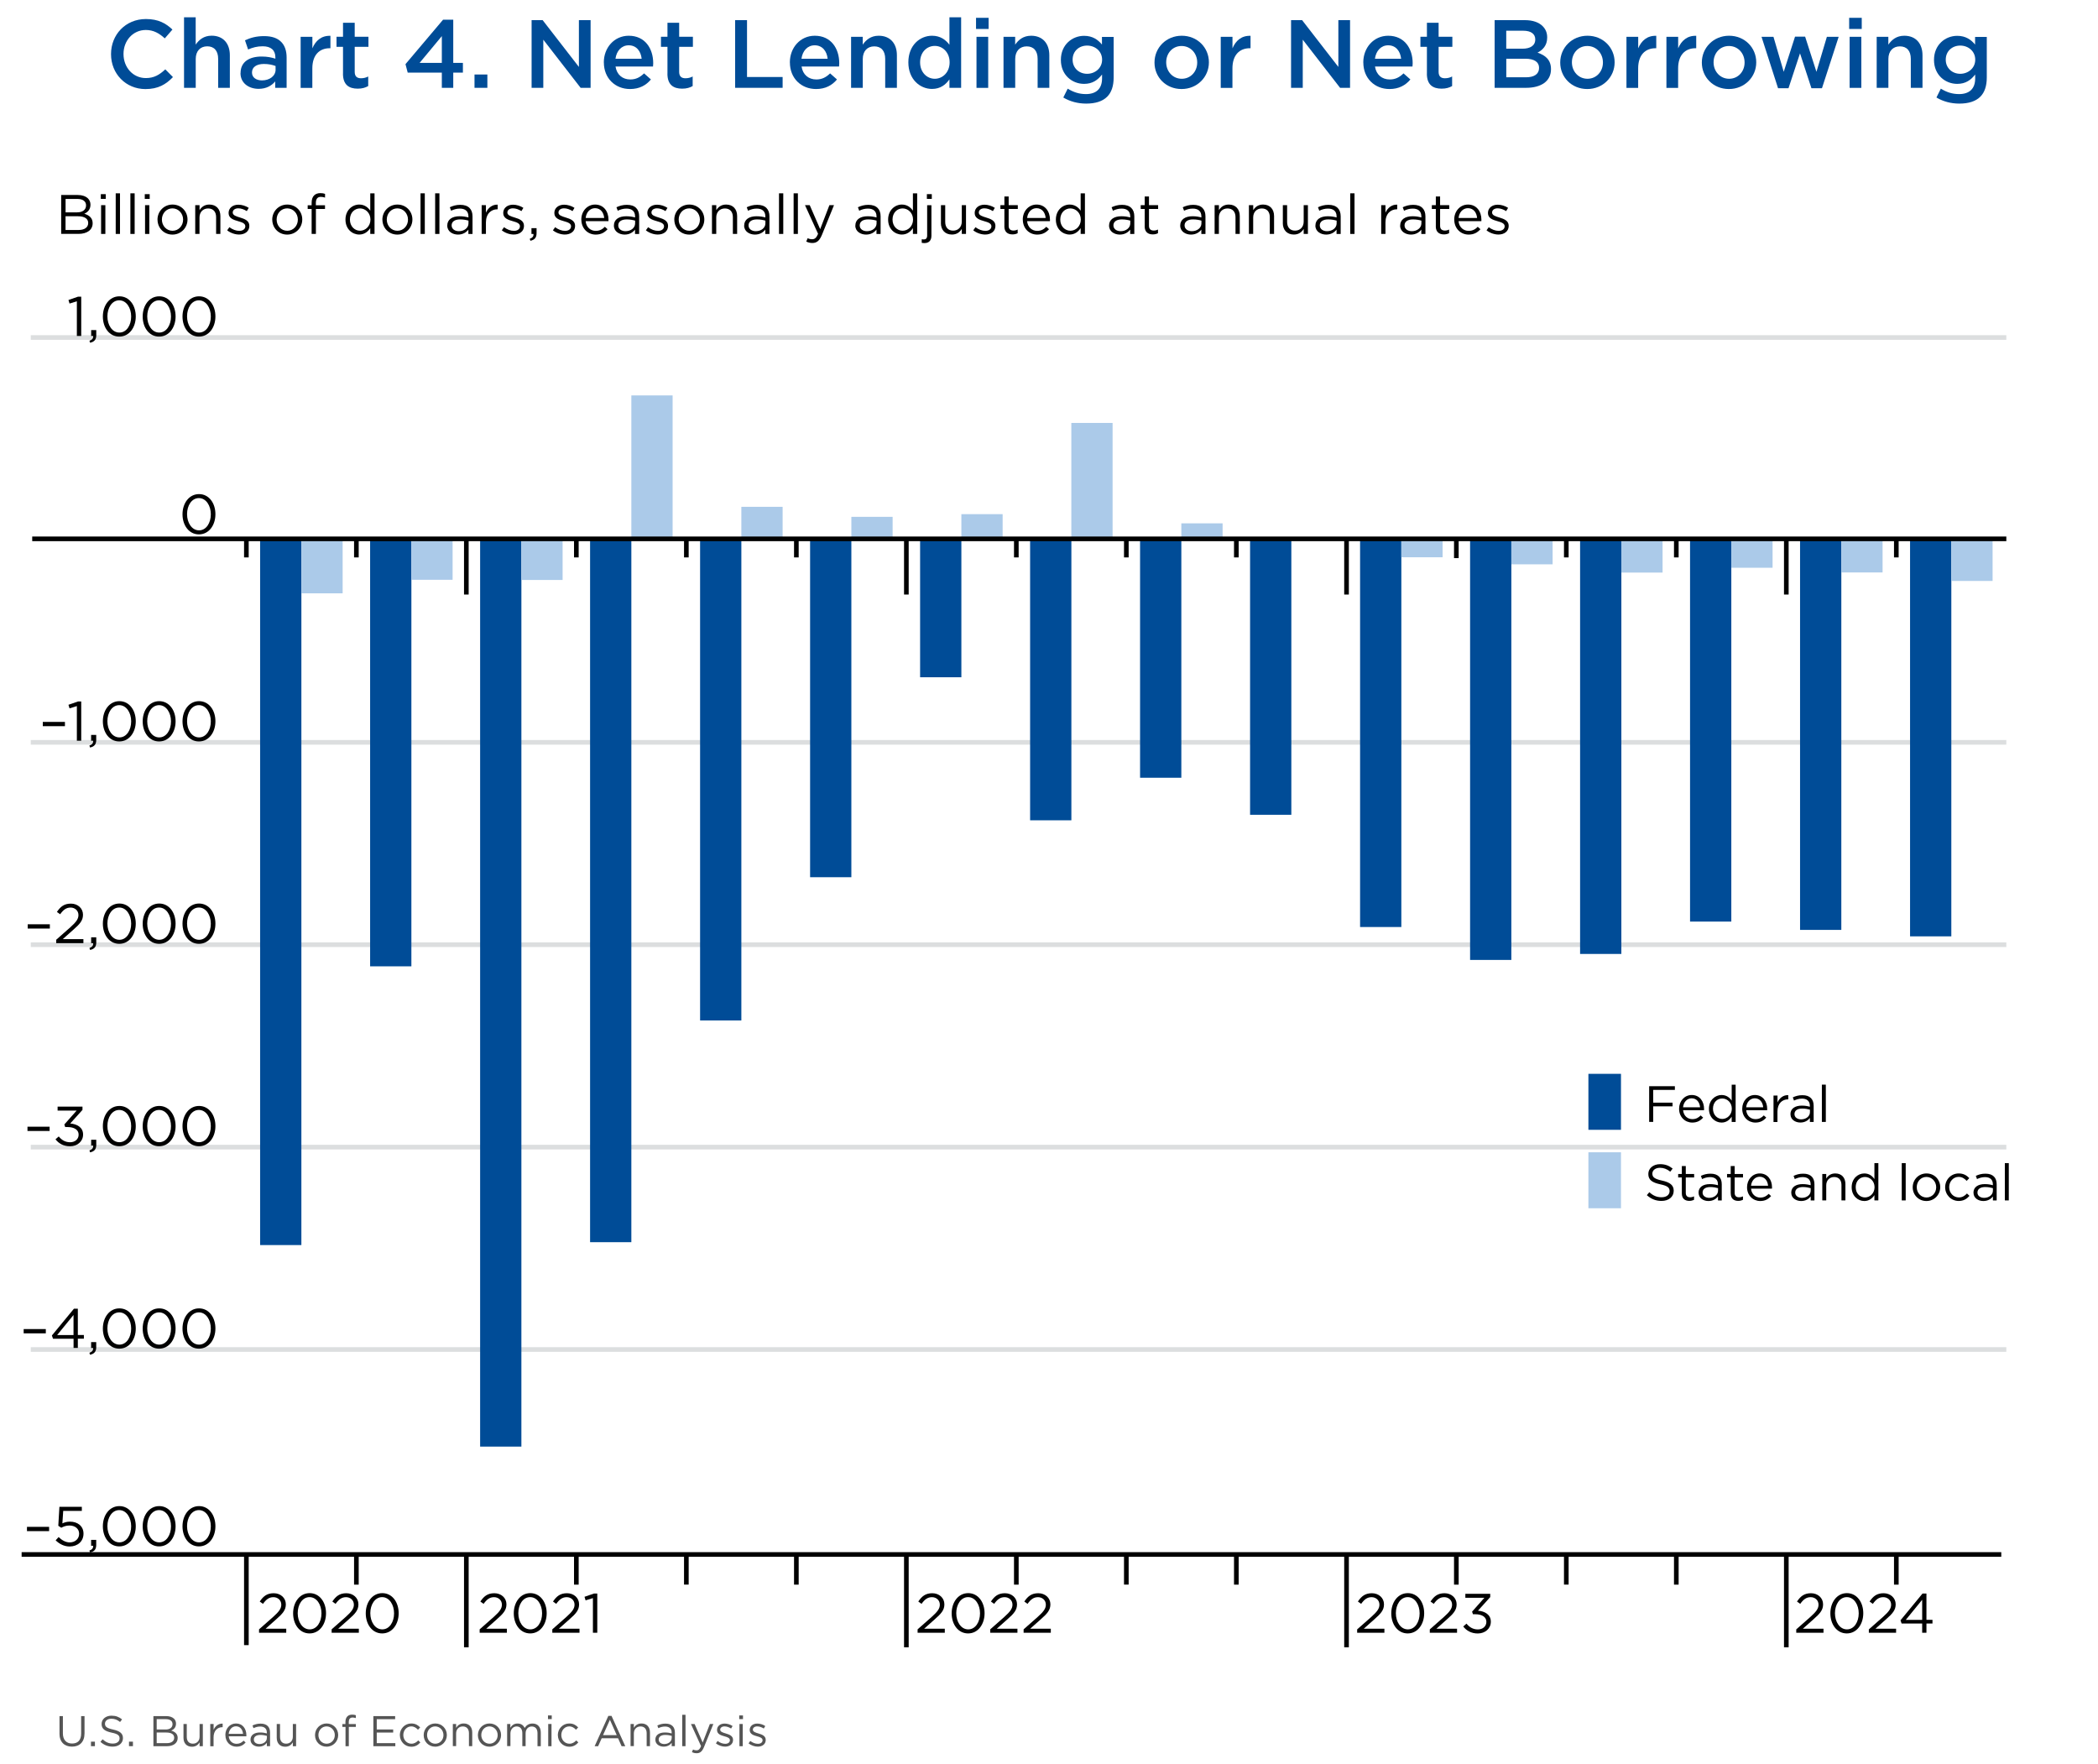 <?xml version="1.0" encoding="UTF-8"?>
<svg xmlns="http://www.w3.org/2000/svg" version="1.1" viewBox="0 0 452 380">
  <defs>
    <style>
      .cls-1, .cls-2 {
        fill: none;
      }

      .cls-1, .cls-2, .cls-3 {
        stroke-miterlimit: 10;
      }

      .cls-1, .cls-3 {
        stroke: #000;
      }

      .cls-2 {
        stroke: #dcdedf;
      }

      .cls-4 {
        fill: #004c97;
      }

      .cls-5 {
        fill: #abcae9;
      }

      .cls-6 {
        fill: #555;
      }

      .cls-3 {
        fill: #5d5d5d;
      }
    </style>
  </defs>
  <!-- Generator: Adobe Illustrator 28.6.0, SVG Export Plug-In . SVG Version: 1.2.0 Build 709)  -->
  <g>
    <g id="Grid_Lines">
      <g>
        <line class="cls-2" x1="6.63" y1="290.74" x2="432.25" y2="290.74"/>
        <line class="cls-2" x1="6.63" y1="247.14" x2="432.25" y2="247.14"/>
        <line class="cls-2" x1="6.63" y1="203.53" x2="432.25" y2="203.53"/>
        <line class="cls-2" x1="6.63" y1="159.93" x2="432.25" y2="159.93"/>
        <line class="cls-2" x1="6.63" y1="72.71" x2="432.25" y2="72.71"/>
      </g>
    </g>
    <g id="Axis_ticks_and_text">
      <line class="cls-3" x1="53.08" y1="354.43" x2="53.08" y2="334.9"/>
      <line class="cls-3" x1="76.78" y1="341.4" x2="76.78" y2="334.9"/>
      <line class="cls-3" x1="100.47" y1="354.9" x2="100.47" y2="334.9"/>
      <line class="cls-3" x1="124.17" y1="341.4" x2="124.17" y2="334.9"/>
      <line class="cls-3" x1="147.87" y1="341.39" x2="147.87" y2="334.9"/>
      <line class="cls-3" x1="171.57" y1="341.4" x2="171.57" y2="334.9"/>
      <line class="cls-3" x1="195.27" y1="354.9" x2="195.27" y2="334.9"/>
      <line class="cls-3" x1="218.96" y1="341.4" x2="218.96" y2="334.9"/>
      <line class="cls-3" x1="242.66" y1="341.39" x2="242.66" y2="334.9"/>
      <line class="cls-3" x1="266.36" y1="341.4" x2="266.36" y2="334.9"/>
      <line class="cls-3" x1="290.1" y1="354.9" x2="290.1" y2="334.9"/>
      <line class="cls-3" x1="313.76" y1="341.4" x2="313.76" y2="334.9"/>
      <line class="cls-3" x1="337.45" y1="341.39" x2="337.45" y2="334.9"/>
      <line class="cls-3" x1="361.15" y1="341.4" x2="361.15" y2="334.9"/>
      <line class="cls-3" x1="384.85" y1="354.9" x2="384.85" y2="334.9"/>
      <line class="cls-3" x1="408.55" y1="341.4" x2="408.55" y2="334.9"/>
      <line class="cls-3" x1="4.66" y1="334.9" x2="431.16" y2="334.9"/>
      <g>
        <g>
          <path d="M5.81,328.95h4.77v.92h-4.77v-.92Z"/>
          <path d="M12.01,331.83l.62-.68c.73.71,1.54,1.15,2.39,1.15,1.2,0,2.03-.8,2.03-1.86v-.02c0-1.04-.86-1.76-2.09-1.76-.71,0-1.27.22-1.76.48l-.64-.42.24-4.09h4.83v.88h-4.01l-.18,2.69c.49-.22.96-.37,1.65-.37,1.63,0,2.9.96,2.9,2.57v.02c0,1.64-1.25,2.76-3,2.76-1.2,0-2.24-.58-3-1.33Z"/>
          <path d="M19.26,334.06c.6-.22.85-.53.8-1.04h-.43v-1.26h1.1v1.08c0,.97-.42,1.44-1.33,1.64l-.14-.42Z"/>
          <path d="M22.16,328.84v-.02c0-2.35,1.4-4.34,3.56-4.34s3.53,1.97,3.53,4.32v.02c0,2.35-1.39,4.34-3.55,4.34s-3.54-1.97-3.54-4.32ZM28.26,328.84v-.02c0-1.83-1.01-3.48-2.57-3.48s-2.55,1.61-2.55,3.45v.02c0,1.83,1.01,3.48,2.58,3.48s2.54-1.62,2.54-3.45Z"/>
          <path d="M30.74,328.84v-.02c0-2.35,1.4-4.34,3.56-4.34s3.53,1.97,3.53,4.32v.02c0,2.35-1.39,4.34-3.55,4.34s-3.54-1.97-3.54-4.32ZM36.84,328.84v-.02c0-1.83-1.01-3.48-2.57-3.48s-2.55,1.61-2.55,3.45v.02c0,1.83,1.01,3.48,2.58,3.48s2.54-1.62,2.54-3.45Z"/>
          <path d="M39.32,328.84v-.02c0-2.35,1.4-4.34,3.56-4.34s3.53,1.97,3.53,4.32v.02c0,2.35-1.39,4.34-3.55,4.34s-3.54-1.97-3.54-4.32ZM45.42,328.84v-.02c0-1.83-1.01-3.48-2.57-3.48s-2.55,1.61-2.55,3.45v.02c0,1.83,1.01,3.48,2.58,3.48s2.54-1.62,2.54-3.45Z"/>
        </g>
        <g>
          <path d="M5.1,286.34h4.77v.92h-4.77v-.92Z"/>
          <path d="M15.84,288.42h-4.42l-.24-.7,4.75-5.77h.84v5.67h1.3v.79h-1.3v1.99h-.92v-1.99ZM15.84,287.63v-4.33l-3.53,4.33h3.53Z"/>
          <path d="M19.26,291.45c.6-.22.85-.53.8-1.04h-.43v-1.26h1.1v1.08c0,.97-.42,1.44-1.33,1.64l-.14-.42Z"/>
          <path d="M22.16,286.24v-.02c0-2.35,1.4-4.34,3.56-4.34s3.53,1.97,3.53,4.32v.02c0,2.35-1.39,4.34-3.55,4.34s-3.54-1.97-3.54-4.32ZM28.26,286.24v-.02c0-1.83-1.01-3.48-2.57-3.48s-2.55,1.61-2.55,3.45v.02c0,1.83,1.01,3.48,2.58,3.48s2.54-1.62,2.54-3.45Z"/>
          <path d="M30.74,286.24v-.02c0-2.35,1.4-4.34,3.56-4.34s3.53,1.97,3.53,4.32v.02c0,2.35-1.39,4.34-3.55,4.34s-3.54-1.97-3.54-4.32ZM36.84,286.24v-.02c0-1.83-1.01-3.48-2.57-3.48s-2.55,1.61-2.55,3.45v.02c0,1.83,1.01,3.48,2.58,3.48s2.54-1.62,2.54-3.45Z"/>
          <path d="M39.32,286.24v-.02c0-2.35,1.4-4.34,3.56-4.34s3.53,1.97,3.53,4.32v.02c0,2.35-1.39,4.34-3.55,4.34s-3.54-1.97-3.54-4.32ZM45.42,286.24v-.02c0-1.83-1.01-3.48-2.57-3.48s-2.55,1.61-2.55,3.45v.02c0,1.83,1.01,3.48,2.58,3.48s2.54-1.62,2.54-3.45Z"/>
        </g>
        <g>
          <path d="M5.92,242.74h4.77v.92h-4.77v-.92Z"/>
          <path d="M11.96,245.45l.7-.61c.64.79,1.42,1.25,2.45,1.25s1.83-.65,1.83-1.63v-.02c0-1.04-.97-1.62-2.35-1.62h-.54l-.19-.56,2.65-2.99h-4.1v-.85h5.36v.7l-2.64,2.93c1.46.12,2.77.83,2.77,2.36v.02c0,1.5-1.25,2.53-2.81,2.53-1.4,0-2.45-.61-3.13-1.5Z"/>
          <path d="M19.27,247.85c.6-.22.85-.53.8-1.04h-.43v-1.26h1.1v1.08c0,.97-.42,1.44-1.33,1.64l-.14-.42Z"/>
          <path d="M22.16,242.63v-.02c0-2.35,1.4-4.34,3.56-4.34s3.53,1.97,3.53,4.32v.02c0,2.35-1.39,4.34-3.55,4.34s-3.54-1.97-3.54-4.32ZM28.26,242.63v-.02c0-1.83-1.01-3.48-2.57-3.48s-2.55,1.61-2.55,3.45v.02c0,1.83,1.01,3.48,2.58,3.48s2.54-1.62,2.54-3.45Z"/>
          <path d="M30.74,242.63v-.02c0-2.35,1.4-4.34,3.56-4.34s3.53,1.97,3.53,4.32v.02c0,2.35-1.39,4.34-3.55,4.34s-3.54-1.97-3.54-4.32ZM36.84,242.63v-.02c0-1.83-1.01-3.48-2.57-3.48s-2.55,1.61-2.55,3.45v.02c0,1.83,1.01,3.48,2.58,3.48s2.54-1.62,2.54-3.45Z"/>
          <path d="M39.32,242.63v-.02c0-2.35,1.4-4.34,3.56-4.34s3.53,1.97,3.53,4.32v.02c0,2.35-1.39,4.34-3.55,4.34s-3.54-1.97-3.54-4.32ZM45.42,242.63v-.02c0-1.83-1.01-3.48-2.57-3.48s-2.55,1.61-2.55,3.45v.02c0,1.83,1.01,3.48,2.58,3.48s2.54-1.62,2.54-3.45Z"/>
        </g>
        <g>
          <path d="M5.97,199.13h4.77v.92h-4.77v-.92Z"/>
          <path d="M12.1,202.47l3.05-2.69c1.28-1.15,1.75-1.8,1.75-2.64,0-.98-.78-1.61-1.69-1.61-.96,0-1.58.5-2.25,1.44l-.7-.5c.76-1.13,1.55-1.79,3.02-1.79s2.6,1.01,2.6,2.38v.02c0,1.22-.65,1.98-2.12,3.26l-2.24,1.99h4.45v.86h-5.86v-.73Z"/>
          <path d="M19.27,204.24c.6-.22.85-.53.8-1.04h-.43v-1.26h1.1v1.08c0,.97-.42,1.44-1.33,1.64l-.14-.42Z"/>
          <path d="M22.16,199.02v-.02c0-2.35,1.4-4.34,3.56-4.34s3.53,1.97,3.53,4.32v.02c0,2.35-1.39,4.34-3.55,4.34s-3.54-1.97-3.54-4.32ZM28.26,199.02v-.02c0-1.83-1.01-3.48-2.57-3.48s-2.55,1.61-2.55,3.45v.02c0,1.83,1.01,3.48,2.58,3.48s2.54-1.62,2.54-3.45Z"/>
          <path d="M30.74,199.02v-.02c0-2.35,1.4-4.34,3.56-4.34s3.53,1.97,3.53,4.32v.02c0,2.35-1.39,4.34-3.55,4.34s-3.54-1.97-3.54-4.32ZM36.84,199.02v-.02c0-1.83-1.01-3.48-2.57-3.48s-2.55,1.61-2.55,3.45v.02c0,1.83,1.01,3.48,2.58,3.48s2.54-1.62,2.54-3.45Z"/>
          <path d="M39.32,199.02v-.02c0-2.35,1.4-4.34,3.56-4.34s3.53,1.97,3.53,4.32v.02c0,2.35-1.39,4.34-3.55,4.34s-3.54-1.97-3.54-4.32ZM45.42,199.02v-.02c0-1.83-1.01-3.48-2.57-3.48s-2.55,1.61-2.55,3.45v.02c0,1.83,1.01,3.48,2.58,3.48s2.54-1.62,2.54-3.45Z"/>
        </g>
        <g>
          <path d="M9.22,155.53h4.77v.92h-4.77v-.92Z"/>
          <path d="M16.56,152.12l-1.58.49-.23-.77,2.05-.71h.7v8.46h-.94v-7.47Z"/>
          <path d="M19.26,160.63c.6-.22.85-.53.8-1.04h-.43v-1.26h1.1v1.08c0,.97-.42,1.44-1.33,1.64l-.14-.42Z"/>
          <path d="M22.16,155.42v-.02c0-2.35,1.4-4.34,3.56-4.34s3.53,1.97,3.53,4.32v.02c0,2.35-1.39,4.34-3.55,4.34s-3.54-1.97-3.54-4.32ZM28.26,155.42v-.02c0-1.83-1.01-3.48-2.57-3.48s-2.55,1.61-2.55,3.45v.02c0,1.83,1.01,3.48,2.58,3.48s2.54-1.62,2.54-3.45Z"/>
          <path d="M30.74,155.42v-.02c0-2.35,1.4-4.34,3.56-4.34s3.53,1.97,3.53,4.32v.02c0,2.35-1.39,4.34-3.55,4.34s-3.54-1.97-3.54-4.32ZM36.84,155.42v-.02c0-1.83-1.01-3.48-2.57-3.48s-2.55,1.61-2.55,3.45v.02c0,1.83,1.01,3.48,2.58,3.48s2.54-1.62,2.54-3.45Z"/>
          <path d="M39.32,155.42v-.02c0-2.35,1.4-4.34,3.56-4.34s3.53,1.97,3.53,4.32v.02c0,2.35-1.39,4.34-3.55,4.34s-3.54-1.97-3.54-4.32ZM45.42,155.42v-.02c0-1.83-1.01-3.48-2.57-3.48s-2.55,1.61-2.55,3.45v.02c0,1.83,1.01,3.48,2.58,3.48s2.54-1.62,2.54-3.45Z"/>
        </g>
        <path d="M39.32,110.81v-.02c0-2.35,1.4-4.34,3.56-4.34s3.53,1.97,3.53,4.32v.02c0,2.35-1.39,4.34-3.55,4.34s-3.54-1.97-3.54-4.32ZM45.42,110.81v-.02c0-1.83-1.01-3.48-2.57-3.48s-2.55,1.61-2.55,3.45v.02c0,1.83,1.01,3.48,2.58,3.48s2.54-1.62,2.54-3.45Z"/>
        <g>
          <path d="M16.56,64.91l-1.58.49-.23-.77,2.05-.71h.7v8.46h-.94v-7.47Z"/>
          <path d="M19.27,73.42c.6-.22.85-.53.8-1.04h-.43v-1.26h1.1v1.08c0,.97-.42,1.44-1.33,1.64l-.14-.42Z"/>
          <path d="M22.16,68.2v-.02c0-2.35,1.4-4.34,3.56-4.34s3.53,1.97,3.53,4.32v.02c0,2.35-1.39,4.34-3.55,4.34s-3.54-1.97-3.54-4.32ZM28.26,68.2v-.02c0-1.83-1.01-3.48-2.57-3.48s-2.55,1.61-2.55,3.45v.02c0,1.83,1.01,3.48,2.58,3.48s2.54-1.62,2.54-3.45Z"/>
          <path d="M30.74,68.2v-.02c0-2.35,1.4-4.34,3.56-4.34s3.53,1.97,3.53,4.32v.02c0,2.35-1.39,4.34-3.55,4.34s-3.54-1.97-3.54-4.32ZM36.84,68.2v-.02c0-1.83-1.01-3.48-2.57-3.48s-2.55,1.61-2.55,3.45v.02c0,1.83,1.01,3.48,2.58,3.48s2.54-1.62,2.54-3.45Z"/>
          <path d="M39.32,68.2v-.02c0-2.35,1.4-4.34,3.56-4.34s3.53,1.97,3.53,4.32v.02c0,2.35-1.39,4.34-3.55,4.34s-3.54-1.97-3.54-4.32ZM45.42,68.2v-.02c0-1.83-1.01-3.48-2.57-3.48s-2.55,1.61-2.55,3.45v.02c0,1.83,1.01,3.48,2.58,3.48s2.54-1.62,2.54-3.45Z"/>
        </g>
      </g>
      <g>
        <g>
          <path d="M386.99,351.04l3.05-2.69c1.28-1.15,1.75-1.8,1.75-2.64,0-.98-.78-1.61-1.69-1.61-.96,0-1.58.5-2.25,1.44l-.7-.5c.76-1.13,1.55-1.79,3.02-1.79s2.6,1.01,2.6,2.38v.02c0,1.22-.65,1.98-2.12,3.26l-2.24,1.99h4.45v.86h-5.87v-.73Z"/>
          <path d="M394.34,347.59v-.02c0-2.35,1.4-4.34,3.56-4.34s3.53,1.97,3.53,4.32v.02c0,2.35-1.39,4.34-3.55,4.34s-3.54-1.97-3.54-4.32ZM400.45,347.59v-.02c0-1.83-1.01-3.48-2.57-3.48s-2.55,1.61-2.55,3.45v.02c0,1.83,1.01,3.48,2.58,3.48s2.54-1.62,2.54-3.45Z"/>
          <path d="M402.63,351.04l3.05-2.69c1.28-1.15,1.75-1.8,1.75-2.64,0-.98-.78-1.61-1.69-1.61-.96,0-1.58.5-2.25,1.44l-.7-.5c.76-1.13,1.55-1.79,3.02-1.79s2.6,1.01,2.6,2.38v.02c0,1.22-.65,1.98-2.12,3.26l-2.24,1.99h4.45v.86h-5.87v-.73Z"/>
          <path d="M414.12,349.78h-4.43l-.24-.7,4.75-5.77h.84v5.67h1.3v.79h-1.3v1.99h-.92v-1.99ZM414.12,348.99v-4.33l-3.53,4.33h3.53Z"/>
        </g>
        <g>
          <path d="M292.39,351.04l3.05-2.69c1.28-1.15,1.75-1.8,1.75-2.64,0-.98-.78-1.61-1.69-1.61-.96,0-1.58.5-2.25,1.44l-.7-.5c.76-1.13,1.55-1.79,3.02-1.79s2.6,1.01,2.6,2.38v.02c0,1.22-.65,1.98-2.12,3.26l-2.24,1.99h4.45v.86h-5.87v-.73Z"/>
          <path d="M299.74,347.59v-.02c0-2.35,1.4-4.34,3.56-4.34s3.53,1.97,3.53,4.32v.02c0,2.35-1.39,4.34-3.55,4.34s-3.54-1.97-3.54-4.32ZM305.85,347.59v-.02c0-1.83-1.01-3.48-2.57-3.48s-2.55,1.61-2.55,3.45v.02c0,1.83,1.01,3.48,2.58,3.48s2.54-1.62,2.54-3.45Z"/>
          <path d="M308.04,351.04l3.05-2.69c1.28-1.15,1.75-1.8,1.75-2.64,0-.98-.78-1.61-1.69-1.61-.96,0-1.58.5-2.25,1.44l-.7-.5c.76-1.13,1.55-1.79,3.02-1.79s2.6,1.01,2.6,2.38v.02c0,1.22-.65,1.98-2.12,3.26l-2.24,1.99h4.45v.86h-5.87v-.73Z"/>
          <path d="M315.25,350.41l.7-.61c.64.79,1.42,1.25,2.45,1.25s1.83-.65,1.83-1.63v-.02c0-1.04-.97-1.62-2.35-1.62h-.54l-.19-.56,2.65-2.99h-4.1v-.85h5.36v.7l-2.64,2.93c1.46.12,2.77.83,2.77,2.36v.02c0,1.5-1.25,2.53-2.81,2.53-1.4,0-2.45-.61-3.13-1.5Z"/>
        </g>
        <g>
          <path d="M197.68,351.04l3.05-2.69c1.28-1.15,1.75-1.8,1.75-2.64,0-.98-.78-1.61-1.69-1.61-.96,0-1.58.5-2.25,1.44l-.7-.5c.76-1.13,1.55-1.79,3.02-1.79s2.6,1.01,2.6,2.38v.02c0,1.22-.65,1.98-2.12,3.26l-2.24,1.99h4.45v.86h-5.86v-.73Z"/>
          <path d="M205.03,347.59v-.02c0-2.35,1.4-4.34,3.56-4.34s3.53,1.97,3.53,4.32v.02c0,2.35-1.39,4.34-3.55,4.34s-3.54-1.97-3.54-4.32ZM211.14,347.59v-.02c0-1.83-1.01-3.48-2.57-3.48s-2.55,1.61-2.55,3.45v.02c0,1.83,1.01,3.48,2.58,3.48s2.54-1.62,2.54-3.45Z"/>
          <path d="M213.33,351.04l3.05-2.69c1.28-1.15,1.75-1.8,1.75-2.64,0-.98-.78-1.61-1.69-1.61-.96,0-1.58.5-2.25,1.44l-.7-.5c.76-1.13,1.55-1.79,3.02-1.79s2.6,1.01,2.6,2.38v.02c0,1.22-.65,1.98-2.12,3.26l-2.24,1.99h4.45v.86h-5.86v-.73Z"/>
          <path d="M220.52,351.04l3.05-2.69c1.28-1.15,1.75-1.8,1.75-2.64,0-.98-.78-1.61-1.69-1.61-.96,0-1.58.5-2.25,1.44l-.7-.5c.76-1.13,1.55-1.79,3.02-1.79s2.6,1.01,2.6,2.38v.02c0,1.22-.65,1.98-2.12,3.26l-2.24,1.99h4.45v.86h-5.86v-.73Z"/>
        </g>
        <g>
          <path d="M103.33,351.04l3.05-2.69c1.28-1.15,1.75-1.8,1.75-2.64,0-.98-.78-1.61-1.69-1.61-.96,0-1.58.5-2.25,1.44l-.7-.5c.76-1.13,1.55-1.79,3.02-1.79s2.6,1.01,2.6,2.38v.02c0,1.22-.65,1.98-2.12,3.26l-2.24,1.99h4.45v.86h-5.86v-.73Z"/>
          <path d="M110.69,347.59v-.02c0-2.35,1.4-4.34,3.56-4.34s3.53,1.97,3.53,4.32v.02c0,2.35-1.39,4.34-3.55,4.34s-3.54-1.97-3.54-4.32ZM116.79,347.59v-.02c0-1.83-1.01-3.48-2.57-3.48s-2.55,1.61-2.55,3.45v.02c0,1.83,1.01,3.48,2.58,3.48s2.54-1.62,2.54-3.45Z"/>
          <path d="M118.98,351.04l3.05-2.69c1.28-1.15,1.75-1.8,1.75-2.64,0-.98-.78-1.61-1.69-1.61-.96,0-1.58.5-2.25,1.44l-.7-.5c.76-1.13,1.55-1.79,3.02-1.79s2.6,1.01,2.6,2.38v.02c0,1.22-.65,1.98-2.12,3.26l-2.24,1.99h4.45v.86h-5.86v-.73Z"/>
          <path d="M127.74,344.3l-1.58.49-.23-.77,2.05-.71h.7v8.46h-.94v-7.47Z"/>
        </g>
        <g>
          <path d="M55.8,351.04l3.05-2.69c1.28-1.15,1.75-1.8,1.75-2.64,0-.98-.78-1.61-1.69-1.61-.96,0-1.58.5-2.25,1.44l-.7-.5c.76-1.13,1.55-1.79,3.02-1.79s2.6,1.01,2.6,2.38v.02c0,1.22-.65,1.98-2.12,3.26l-2.24,1.99h4.45v.86h-5.86v-.73Z"/>
          <path d="M63.15,347.59v-.02c0-2.35,1.4-4.34,3.56-4.34s3.53,1.97,3.53,4.32v.02c0,2.35-1.39,4.34-3.55,4.34s-3.54-1.97-3.54-4.32ZM69.26,347.59v-.02c0-1.83-1.01-3.48-2.57-3.48s-2.55,1.61-2.55,3.45v.02c0,1.83,1.01,3.48,2.58,3.48s2.54-1.62,2.54-3.45Z"/>
          <path d="M71.44,351.04l3.05-2.69c1.28-1.15,1.75-1.8,1.75-2.64,0-.98-.78-1.61-1.69-1.61-.96,0-1.58.5-2.25,1.44l-.7-.5c.76-1.13,1.55-1.79,3.02-1.79s2.6,1.01,2.6,2.38v.02c0,1.22-.65,1.98-2.12,3.26l-2.24,1.99h4.45v.86h-5.86v-.73Z"/>
          <path d="M78.8,347.59v-.02c0-2.35,1.4-4.34,3.56-4.34s3.53,1.97,3.53,4.32v.02c0,2.35-1.39,4.34-3.55,4.34s-3.54-1.97-3.54-4.32ZM84.9,347.59v-.02c0-1.83-1.01-3.48-2.57-3.48s-2.55,1.61-2.55,3.45v.02c0,1.83,1.01,3.48,2.58,3.48s2.54-1.62,2.54-3.45Z"/>
        </g>
      </g>
    </g>
    <g id="Bars">
      <g>
        <g>
          <rect class="cls-4" x="56.04" y="116.32" width="8.89" height="151.92"/>
          <rect class="cls-4" x="79.74" y="116.32" width="8.89" height="91.87"/>
          <rect class="cls-4" x="103.44" y="116.32" width="8.89" height="195.34"/>
          <rect class="cls-4" x="127.13" y="116.32" width="8.89" height="151.3"/>
          <rect class="cls-4" x="150.83" y="116.32" width="8.89" height="103.53"/>
          <rect class="cls-4" x="174.53" y="116.32" width="8.89" height="72.67"/>
          <rect class="cls-4" x="198.23" y="116.32" width="8.89" height="29.59"/>
          <rect class="cls-4" x="221.93" y="116.32" width="8.89" height="60.41"/>
          <rect class="cls-4" x="245.62" y="116.32" width="8.89" height="51.24"/>
          <rect class="cls-4" x="269.32" y="116.32" width="8.89" height="59.22"/>
          <rect class="cls-4" x="293.02" y="116.32" width="8.89" height="83.4"/>
          <rect class="cls-4" x="316.72" y="116.32" width="8.89" height="90.49"/>
          <rect class="cls-4" x="340.42" y="116.32" width="8.89" height="89.2"/>
          <rect class="cls-4" x="364.11" y="116.32" width="8.89" height="82.23"/>
          <rect class="cls-4" x="387.81" y="116.32" width="8.89" height="84.02"/>
          <rect class="cls-4" x="411.51" y="116.32" width="8.89" height="85.41"/>
        </g>
        <g>
          <rect class="cls-5" x="64.93" y="116.32" width="8.89" height="11.51"/>
          <rect class="cls-5" x="88.62" y="116.32" width="8.89" height="8.59"/>
          <rect class="cls-5" x="112.32" y="116.32" width="8.89" height="8.63"/>
          <rect class="cls-5" x="136.02" y="85.19" width="8.89" height="31.13"/>
          <rect class="cls-5" x="159.72" y="109.19" width="8.89" height="7.13"/>
          <rect class="cls-5" x="183.42" y="111.35" width="8.89" height="4.97"/>
          <rect class="cls-5" x="207.12" y="110.77" width="8.89" height="5.55"/>
          <rect class="cls-5" x="230.81" y="91.12" width="8.89" height="25.2"/>
          <rect class="cls-5" x="254.51" y="112.75" width="8.89" height="3.57"/>
          <rect class="cls-5" x="278.21" y="115.78" width="8.89" height=".54"/>
          <rect class="cls-5" x="301.91" y="116.32" width="8.89" height="3.74"/>
          <rect class="cls-5" x="325.61" y="116.32" width="8.89" height="5.26"/>
          <rect class="cls-5" x="349.3" y="116.32" width="8.89" height="7.04"/>
          <rect class="cls-5" x="373" y="116.32" width="8.89" height="6"/>
          <rect class="cls-5" x="396.7" y="116.32" width="8.89" height="7.01"/>
          <rect class="cls-5" x="420.4" y="116.32" width="8.89" height="8.84"/>
        </g>
      </g>
    </g>
    <g id="Tare_line">
      <g>
        <line class="cls-3" x1="53.08" y1="120.09" x2="53.08" y2="116.09"/>
        <line class="cls-3" x1="76.78" y1="120.09" x2="76.78" y2="116.09"/>
        <line class="cls-3" x1="100.47" y1="128.09" x2="100.47" y2="116.09"/>
        <line class="cls-3" x1="124.17" y1="120.09" x2="124.17" y2="116.09"/>
        <line class="cls-3" x1="147.87" y1="120.09" x2="147.87" y2="116.09"/>
        <line class="cls-3" x1="171.57" y1="120.09" x2="171.57" y2="116.09"/>
        <line class="cls-3" x1="195.27" y1="128.09" x2="195.27" y2="116.09"/>
        <line class="cls-3" x1="218.96" y1="120.09" x2="218.96" y2="116.09"/>
        <line class="cls-3" x1="242.66" y1="120.09" x2="242.66" y2="116.09"/>
        <line class="cls-3" x1="266.36" y1="120.09" x2="266.36" y2="116.09"/>
        <line class="cls-3" x1="290.1" y1="128.09" x2="290.1" y2="116.09"/>
        <line class="cls-3" x1="313.76" y1="120.24" x2="313.76" y2="116.24"/>
        <line class="cls-3" x1="337.45" y1="120.09" x2="337.45" y2="116.09"/>
        <line class="cls-3" x1="361.15" y1="120.09" x2="361.15" y2="116.09"/>
        <g>
          <line class="cls-3" x1="384.85" y1="128.09" x2="384.85" y2="116.09"/>
          <line class="cls-3" x1="408.55" y1="120.09" x2="408.55" y2="116.09"/>
          <line class="cls-1" x1="6.94" y1="116.09" x2="432.25" y2="116.09"/>
        </g>
      </g>
    </g>
    <g id="Text">
      <g>
        <path d="M13.19,42.01h3.57c.96,0,1.71.28,2.19.74.35.36.54.8.54,1.34v.02c0,1.09-.67,1.65-1.33,1.94,1,.3,1.8.88,1.8,2.03v.02c0,1.44-1.21,2.29-3.05,2.29h-3.73v-8.4ZM18.54,44.23c0-.83-.66-1.37-1.86-1.37h-2.55v2.89h2.48c1.14,0,1.93-.52,1.93-1.5v-.02ZM16.77,46.59h-2.65v2.96h2.82c1.27,0,2.06-.56,2.06-1.5v-.02c0-.91-.77-1.44-2.23-1.44Z"/>
        <path d="M21.72,41.83h1.06v1.02h-1.06v-1.02ZM21.78,44.2h.92v6.2h-.92v-6.2Z"/>
        <path d="M24.93,41.65h.92v8.75h-.92v-8.75Z"/>
        <path d="M28.09,41.65h.92v8.75h-.92v-8.75Z"/>
        <path d="M31.19,41.83h1.06v1.02h-1.06v-1.02ZM31.25,44.2h.92v6.2h-.92v-6.2Z"/>
        <path d="M33.93,47.33v-.02c0-1.75,1.37-3.24,3.24-3.24s3.23,1.46,3.23,3.21v.02c0,1.75-1.38,3.24-3.25,3.24s-3.21-1.46-3.21-3.21ZM39.45,47.33v-.02c0-1.33-1-2.42-2.3-2.42s-2.27,1.09-2.27,2.4v.02c0,1.33.98,2.41,2.29,2.41s2.28-1.08,2.28-2.39Z"/>
        <path d="M42.07,44.2h.92v1.08c.41-.67,1.06-1.21,2.12-1.21,1.5,0,2.37,1.01,2.37,2.48v3.85h-.92v-3.62c0-1.15-.62-1.87-1.72-1.87s-1.86.78-1.86,1.94v3.55h-.92v-6.2Z"/>
        <path d="M48.95,49.61l.47-.66c.67.5,1.42.79,2.15.79s1.28-.38,1.28-.98v-.02c0-.62-.73-.86-1.55-1.09-.97-.28-2.05-.61-2.05-1.75v-.02c0-1.07.89-1.78,2.11-1.78.75,0,1.59.26,2.23.68l-.42.7c-.58-.37-1.24-.6-1.83-.6-.73,0-1.2.38-1.2.9v.02c0,.59.77.82,1.59,1.07.96.29,1.99.66,1.99,1.78v.02c0,1.18-.97,1.86-2.21,1.86-.89,0-1.87-.35-2.57-.91Z"/>
        <path d="M58.65,47.33v-.02c0-1.75,1.37-3.24,3.24-3.24s3.23,1.46,3.23,3.21v.02c0,1.75-1.38,3.24-3.25,3.24s-3.21-1.46-3.21-3.21ZM64.17,47.33v-.02c0-1.33-1-2.42-2.3-2.42s-2.27,1.09-2.27,2.4v.02c0,1.33.98,2.41,2.29,2.41s2.28-1.08,2.28-2.39Z"/>
        <path d="M67.14,45.02h-.85v-.8h.85v-.54c0-.71.19-1.25.54-1.59.31-.31.77-.48,1.33-.48.43,0,.72.05,1.02.16v.8c-.34-.1-.59-.16-.9-.16-.72,0-1.08.43-1.08,1.32v.5h1.97v.79h-1.96v5.38h-.92v-5.38Z"/>
        <path d="M74.43,47.32v-.02c0-2.03,1.47-3.23,2.96-3.23,1.15,0,1.9.62,2.38,1.32v-3.74h.92v8.75h-.92v-1.25c-.5.74-1.24,1.38-2.38,1.38-1.49,0-2.96-1.17-2.96-3.21ZM79.81,47.31v-.02c0-1.43-1.09-2.39-2.24-2.39s-2.18.89-2.18,2.39v.02c0,1.46,1.02,2.4,2.18,2.4s2.24-.97,2.24-2.4Z"/>
        <path d="M82.38,47.33v-.02c0-1.75,1.37-3.24,3.24-3.24s3.23,1.46,3.23,3.21v.02c0,1.75-1.38,3.24-3.25,3.24s-3.21-1.46-3.21-3.21ZM87.9,47.33v-.02c0-1.33-1-2.42-2.3-2.42s-2.27,1.09-2.27,2.4v.02c0,1.33.98,2.41,2.29,2.41s2.28-1.08,2.28-2.39Z"/>
        <path d="M90.6,41.65h.92v8.75h-.92v-8.75Z"/>
        <path d="M93.75,41.65h.92v8.75h-.92v-8.75Z"/>
        <path d="M96.36,48.61v-.02c0-1.31,1.08-2,2.65-2,.79,0,1.36.11,1.91.26v-.22c0-1.12-.68-1.69-1.85-1.69-.73,0-1.31.19-1.88.46l-.28-.75c.68-.31,1.36-.52,2.25-.52s1.55.23,2,.68c.42.42.64,1.02.64,1.81v3.79h-.89v-.94c-.43.56-1.15,1.07-2.24,1.07-1.15,0-2.31-.66-2.31-1.93ZM100.93,48.13v-.6c-.46-.13-1.07-.26-1.82-.26-1.16,0-1.81.5-1.81,1.28v.02c0,.78.72,1.24,1.56,1.24,1.14,0,2.07-.7,2.07-1.68Z"/>
        <path d="M103.77,44.2h.92v1.62c.46-1.03,1.36-1.78,2.53-1.73v1h-.07c-1.36,0-2.46.97-2.46,2.84v2.47h-.92v-6.2Z"/>
        <path d="M108.12,49.61l.47-.66c.67.5,1.42.79,2.15.79s1.28-.38,1.28-.98v-.02c0-.62-.73-.86-1.55-1.09-.97-.28-2.05-.61-2.05-1.75v-.02c0-1.07.89-1.78,2.11-1.78.75,0,1.59.26,2.23.68l-.42.7c-.58-.37-1.24-.6-1.83-.6-.73,0-1.2.38-1.2.9v.02c0,.59.77.82,1.59,1.07.96.29,1.99.66,1.99,1.78v.02c0,1.18-.97,1.86-2.21,1.86-.89,0-1.87-.35-2.57-.91Z"/>
        <path d="M114.13,51.45c.6-.22.85-.53.8-1.04h-.43v-1.26h1.1v1.08c0,.97-.42,1.44-1.33,1.64l-.14-.42Z"/>
        <path d="M119.13,49.61l.47-.66c.67.5,1.42.79,2.15.79s1.28-.38,1.28-.98v-.02c0-.62-.73-.86-1.55-1.09-.97-.28-2.05-.61-2.05-1.75v-.02c0-1.07.89-1.78,2.11-1.78.75,0,1.59.26,2.23.68l-.42.7c-.58-.37-1.24-.6-1.83-.6-.73,0-1.2.38-1.2.9v.02c0,.59.77.82,1.59,1.07.96.29,1.99.66,1.99,1.78v.02c0,1.18-.97,1.86-2.21,1.86-.89,0-1.87-.35-2.57-.91Z"/>
        <path d="M125.24,47.32v-.02c0-1.79,1.26-3.23,2.97-3.23,1.83,0,2.89,1.46,2.89,3.27,0,.12,0,.19-.01.3h-4.92c.13,1.34,1.08,2.1,2.18,2.1.85,0,1.45-.35,1.96-.88l.58.52c-.62.7-1.38,1.16-2.55,1.16-1.7,0-3.09-1.31-3.09-3.23ZM130.17,46.96c-.1-1.13-.74-2.11-1.98-2.11-1.08,0-1.89.9-2.01,2.11h3.99Z"/>
        <path d="M132.26,48.61v-.02c0-1.31,1.08-2,2.65-2,.79,0,1.36.11,1.91.26v-.22c0-1.12-.68-1.69-1.85-1.69-.73,0-1.31.19-1.88.46l-.28-.75c.68-.31,1.36-.52,2.25-.52s1.55.23,2,.68c.42.42.64,1.02.64,1.81v3.79h-.89v-.94c-.43.56-1.15,1.07-2.24,1.07-1.15,0-2.31-.66-2.31-1.93ZM136.83,48.13v-.6c-.46-.13-1.07-.26-1.82-.26-1.16,0-1.81.5-1.81,1.28v.02c0,.78.72,1.24,1.56,1.24,1.14,0,2.07-.7,2.07-1.68Z"/>
        <path d="M139.16,49.61l.47-.66c.67.5,1.42.79,2.15.79s1.28-.38,1.28-.98v-.02c0-.62-.73-.86-1.55-1.09-.97-.28-2.05-.61-2.05-1.75v-.02c0-1.07.89-1.78,2.11-1.78.75,0,1.59.26,2.23.68l-.42.7c-.58-.37-1.24-.6-1.83-.6-.73,0-1.2.38-1.2.9v.02c0,.59.77.82,1.59,1.07.96.29,1.99.66,1.99,1.78v.02c0,1.18-.97,1.86-2.21,1.86-.89,0-1.87-.35-2.57-.91Z"/>
        <path d="M145.27,47.33v-.02c0-1.75,1.37-3.24,3.24-3.24s3.23,1.46,3.23,3.21v.02c0,1.75-1.38,3.24-3.25,3.24s-3.21-1.46-3.21-3.21ZM150.79,47.33v-.02c0-1.33-1-2.42-2.3-2.42s-2.27,1.09-2.27,2.4v.02c0,1.33.98,2.41,2.29,2.41s2.28-1.08,2.28-2.39Z"/>
        <path d="M153.4,44.2h.92v1.08c.41-.67,1.06-1.21,2.12-1.21,1.5,0,2.37,1.01,2.37,2.48v3.85h-.92v-3.62c0-1.15-.62-1.87-1.72-1.87s-1.86.78-1.86,1.94v3.55h-.92v-6.2Z"/>
        <path d="M160.33,48.61v-.02c0-1.31,1.08-2,2.65-2,.79,0,1.36.11,1.91.26v-.22c0-1.12-.68-1.69-1.85-1.69-.73,0-1.31.19-1.88.46l-.28-.75c.68-.31,1.36-.52,2.25-.52s1.55.23,2,.68c.42.42.64,1.02.64,1.81v3.79h-.89v-.94c-.43.56-1.15,1.07-2.24,1.07-1.15,0-2.32-.66-2.32-1.93ZM164.9,48.13v-.6c-.46-.13-1.07-.26-1.82-.26-1.16,0-1.81.5-1.81,1.28v.02c0,.78.72,1.24,1.56,1.24,1.14,0,2.07-.7,2.07-1.68Z"/>
        <path d="M167.83,41.65h.92v8.75h-.92v-8.75Z"/>
        <path d="M170.98,41.65h.92v8.75h-.92v-8.75Z"/>
        <path d="M178.7,44.2h.98l-2.6,6.4c-.53,1.28-1.13,1.75-2.06,1.75-.52,0-.9-.11-1.32-.31l.31-.73c.3.16.58.23.97.23.55,0,.9-.29,1.27-1.16l-2.82-6.18h1.02l2.25,5.17,1.99-5.17Z"/>
        <path d="M184.28,48.61v-.02c0-1.31,1.08-2,2.65-2,.79,0,1.36.11,1.91.26v-.22c0-1.12-.68-1.69-1.85-1.69-.73,0-1.31.19-1.88.46l-.28-.75c.68-.31,1.36-.52,2.25-.52s1.55.23,2,.68c.42.42.64,1.02.64,1.81v3.79h-.89v-.94c-.43.56-1.15,1.07-2.24,1.07-1.15,0-2.32-.66-2.32-1.93ZM188.85,48.13v-.6c-.46-.13-1.07-.26-1.82-.26-1.16,0-1.81.5-1.81,1.28v.02c0,.78.72,1.24,1.56,1.24,1.14,0,2.07-.7,2.07-1.68Z"/>
        <path d="M191.34,47.32v-.02c0-2.03,1.47-3.23,2.96-3.23,1.15,0,1.9.62,2.38,1.32v-3.74h.92v8.75h-.92v-1.25c-.5.74-1.24,1.38-2.38,1.38-1.49,0-2.96-1.17-2.96-3.21ZM196.71,47.31v-.02c0-1.43-1.09-2.39-2.24-2.39s-2.18.89-2.18,2.39v.02c0,1.46,1.02,2.4,2.18,2.4s2.24-.97,2.24-2.4Z"/>
        <path d="M198.58,52.3v-.75c.14.02.32.04.46.04.42,0,.71-.25.71-.83v-6.55h.92v6.56c0,1.09-.58,1.6-1.51,1.6-.22,0-.37-.01-.58-.06ZM199.69,41.83h1.06v1.02h-1.06v-1.02Z"/>
        <path d="M202.72,48.05v-3.85h.92v3.62c0,1.15.62,1.87,1.71,1.87s1.86-.78,1.86-1.94v-3.55h.91v6.2h-.91v-1.08c-.42.67-1.05,1.21-2.12,1.21-1.5,0-2.38-1.01-2.38-2.48Z"/>
        <path d="M209.69,49.61l.47-.66c.67.5,1.42.79,2.15.79s1.28-.38,1.28-.98v-.02c0-.62-.73-.86-1.55-1.09-.97-.28-2.05-.61-2.05-1.75v-.02c0-1.07.89-1.78,2.11-1.78.75,0,1.59.26,2.23.68l-.42.7c-.58-.37-1.24-.6-1.83-.6-.73,0-1.2.38-1.2.9v.02c0,.59.77.82,1.59,1.07.96.29,1.99.66,1.99,1.78v.02c0,1.18-.97,1.86-2.21,1.86-.89,0-1.87-.35-2.57-.91Z"/>
        <path d="M216.39,48.76v-3.74h-.86v-.82h.86v-1.87h.92v1.87h1.97v.82h-1.97v3.62c0,.75.42,1.03,1.04,1.03.31,0,.58-.06.9-.22v.79c-.32.17-.67.26-1.12.26-1,0-1.75-.49-1.75-1.75Z"/>
        <path d="M220.35,47.32v-.02c0-1.79,1.26-3.23,2.97-3.23,1.83,0,2.89,1.46,2.89,3.27,0,.12,0,.19-.01.3h-4.92c.13,1.34,1.08,2.1,2.18,2.1.85,0,1.45-.35,1.96-.88l.58.52c-.62.7-1.38,1.16-2.55,1.16-1.7,0-3.09-1.31-3.09-3.23ZM225.28,46.96c-.1-1.13-.74-2.11-1.98-2.11-1.08,0-1.89.9-2.01,2.11h3.99Z"/>
        <path d="M227.48,47.32v-.02c0-2.03,1.47-3.23,2.96-3.23,1.15,0,1.9.62,2.38,1.32v-3.74h.92v8.75h-.92v-1.25c-.5.74-1.24,1.38-2.38,1.38-1.49,0-2.96-1.17-2.96-3.21ZM232.85,47.31v-.02c0-1.43-1.09-2.39-2.24-2.39s-2.18.89-2.18,2.39v.02c0,1.46,1.02,2.4,2.18,2.4s2.24-.97,2.24-2.4Z"/>
        <path d="M238.94,48.61v-.02c0-1.31,1.08-2,2.65-2,.79,0,1.36.11,1.91.26v-.22c0-1.12-.68-1.69-1.85-1.69-.73,0-1.31.19-1.88.46l-.28-.75c.68-.31,1.36-.52,2.25-.52s1.55.23,2,.68c.42.42.64,1.02.64,1.81v3.79h-.89v-.94c-.43.56-1.15,1.07-2.24,1.07-1.15,0-2.31-.66-2.31-1.93ZM243.51,48.13v-.6c-.46-.13-1.07-.26-1.82-.26-1.16,0-1.81.5-1.81,1.28v.02c0,.78.72,1.24,1.56,1.24,1.14,0,2.07-.7,2.07-1.68Z"/>
        <path d="M246.62,48.76v-3.74h-.86v-.82h.86v-1.87h.92v1.87h1.97v.82h-1.97v3.62c0,.75.42,1.03,1.04,1.03.31,0,.58-.06.9-.22v.79c-.32.17-.67.26-1.12.26-1,0-1.75-.49-1.75-1.75Z"/>
        <path d="M254.27,48.61v-.02c0-1.31,1.08-2,2.65-2,.79,0,1.36.11,1.91.26v-.22c0-1.12-.68-1.69-1.85-1.69-.73,0-1.31.19-1.88.46l-.28-.75c.68-.31,1.36-.52,2.25-.52s1.55.23,2,.68c.42.42.64,1.02.64,1.81v3.79h-.89v-.94c-.43.56-1.15,1.07-2.24,1.07-1.15,0-2.31-.66-2.31-1.93ZM258.84,48.13v-.6c-.46-.13-1.07-.26-1.82-.26-1.16,0-1.81.5-1.81,1.28v.02c0,.78.72,1.24,1.56,1.24,1.14,0,2.07-.7,2.07-1.68Z"/>
        <path d="M261.69,44.2h.92v1.08c.41-.67,1.06-1.21,2.12-1.21,1.5,0,2.37,1.01,2.37,2.48v3.85h-.92v-3.62c0-1.15-.62-1.87-1.72-1.87s-1.86.78-1.86,1.94v3.55h-.92v-6.2Z"/>
        <path d="M269.08,44.2h.92v1.08c.41-.67,1.06-1.21,2.12-1.21,1.5,0,2.37,1.01,2.37,2.48v3.85h-.92v-3.62c0-1.15-.62-1.87-1.72-1.87s-1.86.78-1.86,1.94v3.55h-.92v-6.2Z"/>
        <path d="M276.38,48.05v-3.85h.92v3.62c0,1.15.62,1.87,1.71,1.87s1.86-.78,1.86-1.94v-3.55h.91v6.2h-.91v-1.08c-.42.67-1.05,1.21-2.12,1.21-1.5,0-2.38-1.01-2.38-2.48Z"/>
        <path d="M283.4,48.61v-.02c0-1.31,1.08-2,2.65-2,.79,0,1.36.11,1.91.26v-.22c0-1.12-.68-1.69-1.85-1.69-.73,0-1.31.19-1.88.46l-.28-.75c.68-.31,1.36-.52,2.25-.52s1.55.23,2,.68c.42.42.64,1.02.64,1.81v3.79h-.89v-.94c-.43.56-1.15,1.07-2.24,1.07-1.15,0-2.32-.66-2.32-1.93ZM287.97,48.13v-.6c-.46-.13-1.07-.26-1.82-.26-1.16,0-1.81.5-1.81,1.28v.02c0,.78.72,1.24,1.56,1.24,1.14,0,2.07-.7,2.07-1.68Z"/>
        <path d="M290.9,41.65h.92v8.75h-.92v-8.75Z"/>
        <path d="M297.57,44.2h.92v1.62c.46-1.03,1.36-1.78,2.53-1.73v1h-.07c-1.36,0-2.46.97-2.46,2.84v2.47h-.92v-6.2Z"/>
        <path d="M301.66,48.61v-.02c0-1.31,1.08-2,2.65-2,.79,0,1.36.11,1.91.26v-.22c0-1.12-.68-1.69-1.85-1.69-.73,0-1.31.19-1.88.46l-.28-.75c.68-.31,1.36-.52,2.25-.52s1.55.23,2,.68c.42.42.64,1.02.64,1.81v3.79h-.89v-.94c-.43.56-1.15,1.07-2.24,1.07-1.15,0-2.32-.66-2.32-1.93ZM306.23,48.13v-.6c-.46-.13-1.07-.26-1.82-.26-1.16,0-1.81.5-1.81,1.28v.02c0,.78.72,1.24,1.56,1.24,1.14,0,2.07-.7,2.07-1.68Z"/>
        <path d="M309.34,48.76v-3.74h-.86v-.82h.86v-1.87h.92v1.87h1.97v.82h-1.97v3.62c0,.75.42,1.03,1.04,1.03.31,0,.58-.06.9-.22v.79c-.32.17-.67.26-1.12.26-1,0-1.75-.49-1.75-1.75Z"/>
        <path d="M313.3,47.32v-.02c0-1.79,1.26-3.23,2.97-3.23,1.83,0,2.89,1.46,2.89,3.27,0,.12,0,.19-.01.3h-4.92c.13,1.34,1.08,2.1,2.18,2.1.85,0,1.45-.35,1.96-.88l.58.52c-.62.7-1.38,1.16-2.55,1.16-1.7,0-3.09-1.31-3.09-3.23ZM318.23,46.96c-.1-1.13-.74-2.11-1.98-2.11-1.08,0-1.89.9-2.01,2.11h3.99Z"/>
        <path d="M320.27,49.61l.47-.66c.67.5,1.42.79,2.15.79s1.28-.38,1.28-.98v-.02c0-.62-.73-.86-1.55-1.09-.97-.28-2.05-.61-2.05-1.75v-.02c0-1.07.89-1.78,2.11-1.78.75,0,1.59.26,2.23.68l-.42.7c-.58-.37-1.24-.6-1.83-.6-.73,0-1.2.38-1.2.9v.02c0,.59.77.82,1.59,1.07.96.29,1.99.66,1.99,1.78v.02c0,1.18-.97,1.86-2.21,1.86-.89,0-1.87-.35-2.57-.91Z"/>
      </g>
      <g>
        <path class="cls-6" d="M12.82,373.49v-3.77h.73v3.72c0,1.4.75,2.19,1.98,2.19s1.95-.72,1.95-2.14v-3.77h.73v3.71c0,1.89-1.08,2.87-2.7,2.87s-2.7-.98-2.7-2.82Z"/>
        <path class="cls-6" d="M19.6,375.23h.85v.97h-.85v-.97Z"/>
        <path class="cls-6" d="M21.65,375.26l.45-.54c.68.61,1.33.92,2.22.92s1.44-.46,1.44-1.1v-.02c0-.6-.32-.95-1.69-1.23-1.49-.32-2.18-.81-2.18-1.87v-.02c0-1.02.9-1.77,2.13-1.77.94,0,1.62.27,2.28.8l-.43.56c-.6-.49-1.2-.7-1.87-.7-.84,0-1.38.46-1.38,1.05v.02c0,.61.33.95,1.76,1.26,1.44.32,2.11.84,2.11,1.83v.02c0,1.11-.93,1.83-2.21,1.83-1.03,0-1.87-.34-2.65-1.04Z"/>
        <path class="cls-6" d="M27.79,375.23h.85v.97h-.85v-.97Z"/>
        <path class="cls-6" d="M33.04,369.72h2.76c.74,0,1.33.21,1.7.57.27.28.42.62.42,1.04v.02c0,.84-.52,1.28-1.03,1.5.77.23,1.39.68,1.39,1.57v.02c0,1.11-.94,1.77-2.35,1.77h-2.88v-6.48ZM37.17,371.44c0-.64-.51-1.06-1.44-1.06h-1.97v2.23h1.92c.88,0,1.49-.4,1.49-1.16v-.02ZM35.81,373.26h-2.05v2.29h2.18c.98,0,1.59-.44,1.59-1.16v-.02c0-.7-.59-1.11-1.72-1.11Z"/>
        <path class="cls-6" d="M39.53,374.39v-2.97h.71v2.8c0,.89.48,1.44,1.32,1.44s1.44-.6,1.44-1.5v-2.74h.7v4.79h-.7v-.83c-.32.52-.81.94-1.64.94-1.16,0-1.83-.78-1.83-1.92Z"/>
        <path class="cls-6" d="M45.31,371.42h.71v1.25c.35-.8,1.05-1.37,1.95-1.33v.77h-.06c-1.05,0-1.9.75-1.9,2.2v1.91h-.71v-4.79Z"/>
        <path class="cls-6" d="M48.55,373.82v-.02c0-1.38.97-2.49,2.3-2.49,1.42,0,2.23,1.13,2.23,2.53,0,.09,0,.15,0,.23h-3.8c.1,1.04.83,1.62,1.69,1.62.66,0,1.12-.27,1.51-.68l.44.4c-.48.54-1.06.9-1.97.9-1.32,0-2.39-1.01-2.39-2.49ZM52.36,373.55c-.07-.87-.57-1.63-1.53-1.63-.83,0-1.46.69-1.56,1.63h3.08Z"/>
        <path class="cls-6" d="M53.97,374.82v-.02c0-1.01.83-1.55,2.05-1.55.61,0,1.05.08,1.47.2v-.17c0-.86-.53-1.31-1.43-1.31-.56,0-1.01.15-1.45.35l-.21-.58c.53-.24,1.05-.4,1.74-.4s1.2.18,1.55.53c.32.32.49.79.49,1.4v2.93h-.69v-.72c-.33.44-.89.82-1.73.82-.89,0-1.79-.51-1.79-1.49ZM57.5,374.44v-.46c-.35-.1-.82-.2-1.41-.2-.9,0-1.4.39-1.4.99v.02c0,.6.56.95,1.2.95.88,0,1.6-.54,1.6-1.3Z"/>
        <path class="cls-6" d="M59.62,374.39v-2.97h.71v2.8c0,.89.48,1.44,1.32,1.44s1.44-.6,1.44-1.5v-2.74h.7v4.79h-.7v-.83c-.32.52-.81.94-1.64.94-1.16,0-1.83-.78-1.83-1.92Z"/>
        <path class="cls-6" d="M67.87,373.83v-.02c0-1.35,1.06-2.5,2.5-2.5s2.49,1.13,2.49,2.48v.02c0,1.35-1.06,2.5-2.51,2.5s-2.48-1.13-2.48-2.48ZM72.13,373.83v-.02c0-1.03-.77-1.87-1.78-1.87s-1.75.84-1.75,1.85v.02c0,1.03.76,1.86,1.77,1.86s1.76-.83,1.76-1.84Z"/>
        <path class="cls-6" d="M74.42,372.05h-.66v-.62h.66v-.42c0-.55.15-.96.42-1.23.24-.24.59-.37,1.03-.37.33,0,.56.04.79.12v.62c-.26-.07-.45-.12-.69-.12-.56,0-.83.33-.83,1.02v.39h1.52v.61h-1.51v4.16h-.71v-4.16Z"/>
        <path class="cls-6" d="M80.44,369.72h4.69v.67h-3.96v2.21h3.54v.67h-3.54v2.27h4v.67h-4.73v-6.48Z"/>
        <path class="cls-6" d="M86.14,373.83v-.02c0-1.35,1.06-2.5,2.46-2.5.91,0,1.47.38,1.92.85l-.47.5c-.38-.4-.81-.72-1.45-.72-.97,0-1.71.82-1.71,1.85v.02c0,1.04.76,1.86,1.76,1.86.61,0,1.08-.31,1.46-.71l.45.43c-.48.54-1.06.93-1.95.93-1.4,0-2.46-1.14-2.46-2.48Z"/>
        <path class="cls-6" d="M91.28,373.83v-.02c0-1.35,1.06-2.5,2.5-2.5s2.49,1.13,2.49,2.48v.02c0,1.35-1.06,2.5-2.51,2.5s-2.48-1.13-2.48-2.48ZM95.54,373.83v-.02c0-1.03-.77-1.87-1.78-1.87s-1.75.84-1.75,1.85v.02c0,1.03.76,1.86,1.77,1.86s1.76-.83,1.76-1.84Z"/>
        <path class="cls-6" d="M97.56,371.42h.71v.83c.31-.52.82-.94,1.64-.94,1.16,0,1.83.78,1.83,1.92v2.97h-.71v-2.8c0-.89-.48-1.45-1.32-1.45s-1.44.6-1.44,1.5v2.74h-.71v-4.79Z"/>
        <path class="cls-6" d="M102.96,373.83v-.02c0-1.35,1.06-2.5,2.5-2.5s2.49,1.13,2.49,2.48v.02c0,1.35-1.06,2.5-2.51,2.5s-2.48-1.13-2.48-2.48ZM107.22,373.83v-.02c0-1.03-.77-1.87-1.78-1.87s-1.75.84-1.75,1.85v.02c0,1.03.76,1.86,1.77,1.86s1.76-.83,1.76-1.84Z"/>
        <path class="cls-6" d="M109.24,371.42h.71v.81c.31-.47.74-.91,1.55-.91s1.28.42,1.54.95c.34-.53.85-.95,1.69-.95,1.1,0,1.78.74,1.78,1.93v2.96h-.71v-2.8c0-.93-.46-1.45-1.24-1.45-.72,0-1.32.54-1.32,1.48v2.76h-.71v-2.82c0-.9-.47-1.43-1.23-1.43s-1.33.63-1.33,1.51v2.73h-.71v-4.79Z"/>
        <path class="cls-6" d="M118.06,369.58h.81v.79h-.81v-.79ZM118.11,371.42h.71v4.79h-.71v-4.79Z"/>
        <path class="cls-6" d="M120.18,373.83v-.02c0-1.35,1.06-2.5,2.46-2.5.91,0,1.47.38,1.92.85l-.47.5c-.38-.4-.81-.72-1.45-.72-.97,0-1.71.82-1.71,1.85v.02c0,1.04.76,1.86,1.76,1.86.61,0,1.08-.31,1.46-.71l.45.43c-.48.54-1.06.93-1.95.93-1.4,0-2.46-1.14-2.46-2.48Z"/>
        <path class="cls-6" d="M131.06,369.68h.69l2.96,6.53h-.79l-.76-1.71h-3.53l-.77,1.71h-.75l2.95-6.53ZM132.87,373.82l-1.47-3.3-1.48,3.3h2.96Z"/>
        <path class="cls-6" d="M135.85,371.42h.71v.83c.31-.52.82-.94,1.64-.94,1.16,0,1.83.78,1.83,1.92v2.97h-.71v-2.8c0-.89-.48-1.45-1.32-1.45s-1.44.6-1.44,1.5v2.74h-.71v-4.79Z"/>
        <path class="cls-6" d="M141.19,374.82v-.02c0-1.01.83-1.55,2.05-1.55.61,0,1.05.08,1.47.2v-.17c0-.86-.53-1.31-1.43-1.31-.56,0-1.01.15-1.45.35l-.21-.58c.53-.24,1.05-.4,1.74-.4s1.2.18,1.55.53c.32.32.49.79.49,1.4v2.93h-.69v-.72c-.33.44-.89.82-1.73.82-.89,0-1.79-.51-1.79-1.49ZM144.72,374.44v-.46c-.35-.1-.82-.2-1.41-.2-.9,0-1.4.39-1.4.99v.02c0,.6.56.95,1.2.95.88,0,1.6-.54,1.6-1.3Z"/>
        <path class="cls-6" d="M146.98,369.44h.71v6.76h-.71v-6.76Z"/>
        <path class="cls-6" d="M152.93,371.42h.76l-2.01,4.95c-.41.99-.87,1.35-1.59,1.35-.4,0-.69-.08-1.02-.24l.24-.56c.23.12.44.18.75.18.43,0,.69-.22.98-.9l-2.18-4.77h.79l1.74,3.99,1.54-3.99Z"/>
        <path class="cls-6" d="M154.24,375.59l.36-.51c.52.39,1.09.61,1.66.61s.99-.3.99-.76v-.02c0-.48-.56-.67-1.19-.84-.75-.21-1.58-.47-1.58-1.35v-.02c0-.82.69-1.37,1.63-1.37.58,0,1.23.2,1.72.53l-.32.54c-.44-.29-.95-.46-1.42-.46-.56,0-.93.3-.93.69v.02c0,.45.59.63,1.23.82.74.22,1.54.51,1.54,1.37v.02c0,.91-.75,1.44-1.71,1.44-.68,0-1.44-.27-1.98-.7Z"/>
        <path class="cls-6" d="M159.26,369.58h.81v.79h-.81v-.79ZM159.31,371.42h.71v4.79h-.71v-4.79Z"/>
        <path class="cls-6" d="M161.28,375.59l.36-.51c.52.39,1.09.61,1.66.61s.99-.3.99-.76v-.02c0-.48-.56-.67-1.19-.84-.75-.21-1.58-.47-1.58-1.35v-.02c0-.82.69-1.37,1.63-1.37.58,0,1.23.2,1.72.53l-.32.54c-.44-.29-.95-.46-1.42-.46-.56,0-.93.3-.93.69v.02c0,.45.59.63,1.23.82.74.22,1.54.51,1.54,1.37v.02c0,.91-.75,1.44-1.71,1.44-.68,0-1.44-.27-1.98-.7Z"/>
      </g>
      <g>
        <path class="cls-4" d="M23.92,11.68v-.04c0-4.14,3.1-7.54,7.52-7.54,2.69,0,4.31.94,5.71,2.27l-1.65,1.9c-1.17-1.08-2.42-1.81-4.08-1.81-2.77,0-4.81,2.29-4.81,5.15v.04c0,2.85,2.02,5.17,4.81,5.17,1.79,0,2.94-.71,4.19-1.88l1.65,1.67c-1.52,1.58-3.19,2.58-5.92,2.58-4.25,0-7.42-3.31-7.42-7.5Z"/>
        <path class="cls-4" d="M39.64,3.72h2.52v5.89c.71-1.02,1.73-1.92,3.44-1.92,2.48,0,3.92,1.67,3.92,4.21v7.02h-2.52v-6.25c0-1.71-.85-2.69-2.35-2.69s-2.48,1.02-2.48,2.73v6.21h-2.52V3.72Z"/>
        <path class="cls-4" d="M51.83,15.76v-.04c0-2.37,1.85-3.54,4.54-3.54,1.23,0,2.1.19,2.96.46v-.27c0-1.56-.96-2.4-2.73-2.4-1.23,0-2.15.27-3.15.69l-.67-1.98c1.21-.54,2.39-.9,4.14-.9,1.65,0,2.87.44,3.64,1.23.81.79,1.19,1.96,1.19,3.39v6.52h-2.46v-1.38c-.75.9-1.9,1.6-3.58,1.6-2.06,0-3.9-1.19-3.9-3.4ZM59.37,14.97v-.75c-.65-.25-1.5-.44-2.5-.44-1.62,0-2.58.69-2.58,1.83v.04c0,1.06.94,1.67,2.15,1.67,1.67,0,2.94-.96,2.94-2.35Z"/>
        <path class="cls-4" d="M64.78,7.93h2.52v2.48c.69-1.65,1.96-2.77,3.89-2.69v2.67h-.15c-2.21,0-3.75,1.44-3.75,4.35v4.19h-2.52V7.93Z"/>
        <path class="cls-4" d="M73.9,15.88v-5.79h-1.4v-2.17h1.4v-3.02h2.52v3.02h2.96v2.17h-2.96v5.39c0,.98.5,1.38,1.35,1.38.56,0,1.06-.12,1.56-.38v2.06c-.62.35-1.31.56-2.27.56-1.85,0-3.17-.81-3.17-3.23Z"/>
        <path class="cls-4" d="M95.19,15.65h-7.35l-.48-1.83,8.1-9.58h2.19v9.31h2.08v2.1h-2.08v3.27h-2.46v-3.27ZM95.19,13.55v-5.77l-4.79,5.77h4.79Z"/>
        <path class="cls-4" d="M102.23,16.05h2.77v2.87h-2.77v-2.87Z"/>
        <path class="cls-4" d="M114.54,4.34h2.37l7.81,10.08V4.34h2.52v14.58h-2.15l-8.04-10.37v10.37h-2.52V4.34Z"/>
        <path class="cls-4" d="M130.09,13.47v-.04c0-3.14,2.23-5.73,5.37-5.73,3.5,0,5.27,2.75,5.27,5.92,0,.23-.02.46-.04.71h-8.08c.27,1.79,1.54,2.79,3.17,2.79,1.23,0,2.1-.46,2.98-1.31l1.48,1.31c-1.04,1.25-2.48,2.06-4.5,2.06-3.19,0-5.64-2.31-5.64-5.71ZM138.24,12.65c-.17-1.62-1.12-2.89-2.79-2.89-1.54,0-2.62,1.19-2.85,2.89h5.64Z"/>
        <path class="cls-4" d="M143.8,15.88v-5.79h-1.4v-2.17h1.4v-3.02h2.52v3.02h2.96v2.17h-2.96v5.39c0,.98.5,1.38,1.35,1.38.56,0,1.06-.12,1.56-.38v2.06c-.62.35-1.31.56-2.27.56-1.85,0-3.17-.81-3.17-3.23Z"/>
        <path class="cls-4" d="M158.38,4.34h2.56v12.25h7.67v2.33h-10.23V4.34Z"/>
        <path class="cls-4" d="M170.17,13.47v-.04c0-3.14,2.23-5.73,5.37-5.73,3.5,0,5.27,2.75,5.27,5.92,0,.23-.02.46-.04.71h-8.08c.27,1.79,1.54,2.79,3.17,2.79,1.23,0,2.1-.46,2.98-1.31l1.48,1.31c-1.04,1.25-2.48,2.06-4.5,2.06-3.19,0-5.64-2.31-5.64-5.71ZM178.31,12.65c-.17-1.62-1.12-2.89-2.79-2.89-1.54,0-2.62,1.19-2.85,2.89h5.64Z"/>
        <path class="cls-4" d="M183.35,7.93h2.52v1.69c.71-1.02,1.73-1.92,3.44-1.92,2.48,0,3.92,1.67,3.92,4.21v7.02h-2.52v-6.25c0-1.71-.85-2.69-2.35-2.69s-2.48,1.02-2.48,2.73v6.21h-2.52V7.93Z"/>
        <path class="cls-4" d="M195.7,13.45v-.04c0-3.64,2.48-5.71,5.1-5.71,1.81,0,2.96.9,3.75,1.94V3.72h2.52v15.21h-2.52v-1.83c-.81,1.15-1.96,2.06-3.75,2.06-2.58,0-5.1-2.06-5.1-5.71ZM204.59,13.45v-.04c0-2.12-1.5-3.52-3.19-3.52s-3.17,1.33-3.17,3.52v.04c0,2.12,1.46,3.52,3.17,3.52s3.19-1.42,3.19-3.52Z"/>
        <path class="cls-4" d="M210.28,3.84h2.71v2.4h-2.71v-2.4ZM210.38,7.93h2.52v11h-2.52V7.93Z"/>
        <path class="cls-4" d="M216.19,7.93h2.52v1.69c.71-1.02,1.73-1.92,3.44-1.92,2.48,0,3.92,1.67,3.92,4.21v7.02h-2.52v-6.25c0-1.71-.85-2.69-2.35-2.69s-2.48,1.02-2.48,2.73v6.21h-2.52V7.93Z"/>
        <path class="cls-4" d="M229.09,20.99l.94-1.89c1.19.73,2.42,1.17,3.92,1.17,2.25,0,3.48-1.17,3.48-3.37v-.85c-.92,1.19-2.06,2.02-3.87,2.02-2.58,0-5-1.92-5-5.14v-.04c0-3.25,2.44-5.17,5-5.17,1.85,0,3,.85,3.85,1.88v-1.65h2.52v8.75c0,1.85-.48,3.23-1.4,4.14-1,1-2.54,1.48-4.52,1.48-1.81,0-3.5-.46-4.92-1.31ZM237.44,12.88v-.04c0-1.79-1.48-3.02-3.23-3.02s-3.12,1.21-3.12,3.02v.04c0,1.79,1.4,3.02,3.12,3.02s3.23-1.23,3.23-3.02Z"/>
        <path class="cls-4" d="M248.73,13.49v-.04c0-3.15,2.5-5.75,5.87-5.75s5.85,2.56,5.85,5.71v.04c0,3.12-2.5,5.73-5.89,5.73s-5.83-2.56-5.83-5.69ZM257.93,13.49v-.04c0-1.94-1.4-3.54-3.37-3.54s-3.31,1.58-3.31,3.5v.04c0,1.92,1.4,3.52,3.35,3.52s3.33-1.58,3.33-3.48Z"/>
        <path class="cls-4" d="M263.01,7.93h2.52v2.48c.69-1.65,1.96-2.77,3.89-2.69v2.67h-.15c-2.21,0-3.75,1.44-3.75,4.35v4.19h-2.52V7.93Z"/>
        <path class="cls-4" d="M278.16,4.34h2.37l7.81,10.08V4.34h2.52v14.58h-2.15l-8.04-10.37v10.37h-2.52V4.34Z"/>
        <path class="cls-4" d="M293.71,13.47v-.04c0-3.14,2.23-5.73,5.37-5.73,3.5,0,5.27,2.75,5.27,5.92,0,.23-.02.46-.04.71h-8.08c.27,1.79,1.54,2.79,3.17,2.79,1.23,0,2.1-.46,2.98-1.31l1.48,1.31c-1.04,1.25-2.48,2.06-4.5,2.06-3.19,0-5.64-2.31-5.64-5.71ZM301.86,12.65c-.17-1.62-1.12-2.89-2.79-2.89-1.54,0-2.62,1.19-2.85,2.89h5.64Z"/>
        <path class="cls-4" d="M307.42,15.88v-5.79h-1.4v-2.17h1.4v-3.02h2.52v3.02h2.96v2.17h-2.96v5.39c0,.98.5,1.38,1.35,1.38.56,0,1.06-.12,1.56-.38v2.06c-.62.35-1.31.56-2.27.56-1.85,0-3.17-.81-3.17-3.23Z"/>
        <path class="cls-4" d="M322,4.34h6.54c1.67,0,2.98.46,3.81,1.29.65.65.98,1.44.98,2.42v.04c0,1.75-1,2.69-2.08,3.25,1.71.58,2.9,1.56,2.9,3.54v.04c0,2.6-2.15,4-5.39,4h-6.75V4.34ZM330.76,8.47c0-1.15-.92-1.85-2.56-1.85h-3.69v3.87h3.5c1.65,0,2.75-.65,2.75-1.98v-.04ZM328.58,12.65h-4.06v4h4.25c1.75,0,2.81-.69,2.81-2v-.04c0-1.23-.98-1.96-3-1.96Z"/>
        <path class="cls-4" d="M336.14,13.49v-.04c0-3.15,2.5-5.75,5.87-5.75s5.85,2.56,5.85,5.71v.04c0,3.12-2.5,5.73-5.89,5.73s-5.83-2.56-5.83-5.69ZM345.34,13.49v-.04c0-1.94-1.4-3.54-3.37-3.54s-3.31,1.58-3.31,3.5v.04c0,1.92,1.4,3.52,3.35,3.52s3.33-1.58,3.33-3.48Z"/>
        <path class="cls-4" d="M350.42,7.93h2.52v2.48c.69-1.65,1.96-2.77,3.89-2.69v2.67h-.15c-2.21,0-3.75,1.44-3.75,4.35v4.19h-2.52V7.93Z"/>
        <path class="cls-4" d="M359.03,7.93h2.52v2.48c.69-1.65,1.96-2.77,3.89-2.69v2.67h-.15c-2.21,0-3.75,1.44-3.75,4.35v4.19h-2.52V7.93Z"/>
        <path class="cls-4" d="M366.65,13.49v-.04c0-3.15,2.5-5.75,5.87-5.75s5.85,2.56,5.85,5.71v.04c0,3.12-2.5,5.73-5.89,5.73s-5.83-2.56-5.83-5.69ZM375.86,13.49v-.04c0-1.94-1.4-3.54-3.37-3.54s-3.31,1.58-3.31,3.5v.04c0,1.92,1.4,3.52,3.35,3.52s3.33-1.58,3.33-3.48Z"/>
        <path class="cls-4" d="M379.5,7.93h2.58l2.21,7.54,2.44-7.58h2.17l2.44,7.58,2.25-7.54h2.54l-3.6,11.08h-2.27l-2.46-7.52-2.48,7.52h-2.25l-3.56-11.08Z"/>
        <path class="cls-4" d="M398.39,3.84h2.71v2.4h-2.71v-2.4ZM398.49,7.93h2.52v11h-2.52V7.93Z"/>
        <path class="cls-4" d="M404.31,7.93h2.52v1.69c.71-1.02,1.73-1.92,3.44-1.92,2.48,0,3.92,1.67,3.92,4.21v7.02h-2.52v-6.25c0-1.71-.85-2.69-2.35-2.69s-2.48,1.02-2.48,2.73v6.21h-2.52V7.93Z"/>
        <path class="cls-4" d="M417.2,20.99l.94-1.89c1.19.73,2.42,1.17,3.92,1.17,2.25,0,3.48-1.17,3.48-3.37v-.85c-.92,1.19-2.06,2.02-3.87,2.02-2.58,0-5-1.92-5-5.14v-.04c0-3.25,2.44-5.17,5-5.17,1.85,0,3,.85,3.85,1.88v-1.65h2.52v8.75c0,1.85-.48,3.23-1.4,4.14-1,1-2.54,1.48-4.52,1.48-1.81,0-3.5-.46-4.92-1.31ZM425.55,12.88v-.04c0-1.79-1.48-3.02-3.23-3.02s-3.12,1.21-3.12,3.02v.04c0,1.79,1.4,3.02,3.12,3.02s3.23-1.23,3.23-3.02Z"/>
      </g>
      <g>
        <g>
          <g>
            <path d="M354.8,257.49l.54-.64c.8.73,1.57,1.09,2.64,1.09s1.72-.55,1.72-1.31v-.02c0-.72-.38-1.12-2-1.46-1.77-.38-2.58-.96-2.58-2.22v-.02c0-1.21,1.07-2.1,2.53-2.1,1.12,0,1.92.32,2.71.95l-.51.67c-.72-.58-1.43-.84-2.22-.84-1,0-1.64.55-1.64,1.24v.02c0,.73.4,1.13,2.09,1.5,1.72.37,2.51,1,2.51,2.18v.02c0,1.32-1.1,2.18-2.63,2.18-1.22,0-2.22-.41-3.15-1.23Z"/>
            <path d="M362.34,257.11v-3.43h-.79v-.75h.79v-1.72h.85v1.72h1.8v.75h-1.8v3.32c0,.69.39.95.96.95.29,0,.53-.06.82-.2v.73c-.3.15-.62.24-1.02.24-.91,0-1.61-.45-1.61-1.61Z"/>
            <path d="M365.94,256.97v-.02c0-1.2.99-1.84,2.43-1.84.73,0,1.24.1,1.75.24v-.2c0-1.02-.63-1.55-1.69-1.55-.67,0-1.2.18-1.73.42l-.25-.69c.63-.29,1.24-.47,2.07-.47s1.42.21,1.84.63c.38.38.58.94.58,1.66v3.48h-.81v-.86c-.4.52-1.06.98-2.06.98-1.06,0-2.12-.61-2.12-1.77ZM370.14,256.53v-.55c-.42-.12-.98-.24-1.67-.24-1.07,0-1.66.46-1.66,1.18v.02c0,.72.66,1.13,1.43,1.13,1.04,0,1.9-.64,1.9-1.54Z"/>
            <path d="M372.87,257.11v-3.43h-.79v-.75h.79v-1.72h.85v1.72h1.8v.75h-1.8v3.32c0,.69.39.95.96.95.29,0,.53-.06.83-.2v.73c-.3.15-.62.24-1.02.24-.91,0-1.61-.45-1.61-1.61Z"/>
            <path d="M376.39,255.79v-.02c0-1.64,1.16-2.96,2.73-2.96,1.68,0,2.65,1.34,2.65,3,0,.11,0,.18-.01.28h-4.51c.12,1.23.99,1.92,2,1.92.78,0,1.33-.32,1.79-.8l.53.47c-.57.64-1.26,1.07-2.34,1.07-1.56,0-2.84-1.2-2.84-2.96ZM380.92,255.46c-.09-1.03-.68-1.94-1.82-1.94-.99,0-1.74.83-1.85,1.94h3.66Z"/>
            <path d="M385.91,256.97v-.02c0-1.2.99-1.84,2.43-1.84.73,0,1.24.1,1.75.24v-.2c0-1.02-.63-1.55-1.69-1.55-.67,0-1.2.18-1.73.42l-.25-.69c.63-.29,1.24-.47,2.07-.47s1.42.21,1.84.63c.38.38.58.94.58,1.66v3.48h-.81v-.86c-.4.52-1.06.98-2.06.98-1.06,0-2.12-.61-2.12-1.77ZM390.1,256.53v-.55c-.42-.12-.98-.24-1.67-.24-1.07,0-1.66.46-1.66,1.18v.02c0,.72.66,1.13,1.43,1.13,1.04,0,1.9-.64,1.9-1.54Z"/>
            <path d="M392.6,252.93h.85v.99c.37-.62.97-1.11,1.95-1.11,1.38,0,2.18.92,2.18,2.28v3.53h-.85v-3.32c0-1.06-.57-1.72-1.57-1.72s-1.71.72-1.71,1.78v3.26h-.85v-5.69Z"/>
            <path d="M398.93,255.79v-.02c0-1.86,1.35-2.96,2.72-2.96,1.06,0,1.74.57,2.18,1.21v-3.43h.85v8.03h-.85v-1.14c-.46.68-1.13,1.27-2.18,1.27-1.36,0-2.72-1.08-2.72-2.95ZM403.86,255.78v-.02c0-1.31-1-2.19-2.06-2.19s-2,.81-2,2.19v.02c0,1.34.93,2.2,2,2.2s2.06-.89,2.06-2.2Z"/>
            <path d="M409.72,250.59h.85v8.03h-.85v-8.03Z"/>
            <path d="M412.08,255.8v-.02c0-1.61,1.25-2.97,2.97-2.97s2.96,1.34,2.96,2.95v.02c0,1.61-1.27,2.97-2.98,2.97s-2.95-1.34-2.95-2.95ZM417.14,255.8v-.02c0-1.22-.91-2.22-2.11-2.22s-2.08,1-2.08,2.2v.02c0,1.22.9,2.21,2.1,2.21s2.09-.99,2.09-2.19Z"/>
            <path d="M419.07,255.8v-.02c0-1.61,1.25-2.97,2.92-2.97,1.08,0,1.75.45,2.28,1.01l-.56.59c-.45-.47-.96-.86-1.73-.86-1.15,0-2.04.98-2.04,2.2v.02c0,1.23.9,2.21,2.09,2.21.73,0,1.29-.36,1.74-.85l.54.51c-.57.64-1.25,1.1-2.32,1.1-1.66,0-2.92-1.35-2.92-2.95Z"/>
            <path d="M425.17,256.97v-.02c0-1.2.99-1.84,2.43-1.84.73,0,1.24.1,1.75.24v-.2c0-1.02-.63-1.55-1.69-1.55-.67,0-1.2.18-1.73.42l-.25-.69c.63-.29,1.24-.47,2.07-.47s1.42.21,1.84.63c.38.38.58.94.58,1.66v3.48h-.81v-.86c-.4.52-1.06.98-2.06.98-1.06,0-2.12-.61-2.12-1.77ZM429.36,256.53v-.55c-.42-.12-.98-.24-1.67-.24-1.07,0-1.66.46-1.66,1.18v.02c0,.72.66,1.13,1.43,1.13,1.04,0,1.9-.64,1.9-1.54Z"/>
            <path d="M431.93,250.59h.85v8.03h-.85v-8.03Z"/>
          </g>
          <g>
            <path d="M355.31,234.01h5.53v.8h-4.67v2.75h4.17v.79h-4.17v3.36h-.87v-7.7Z"/>
            <path d="M361.75,238.89v-.02c0-1.64,1.16-2.96,2.73-2.96,1.68,0,2.65,1.34,2.65,3,0,.11,0,.18-.01.28h-4.51c.12,1.23.99,1.92,2,1.92.78,0,1.33-.32,1.79-.8l.53.47c-.57.64-1.26,1.07-2.34,1.07-1.56,0-2.84-1.2-2.84-2.96ZM366.27,238.56c-.09-1.03-.68-1.94-1.82-1.94-.99,0-1.74.83-1.85,1.94h3.66Z"/>
            <path d="M368.18,238.89v-.02c0-1.86,1.35-2.96,2.72-2.96,1.06,0,1.74.57,2.18,1.21v-3.43h.85v8.03h-.85v-1.14c-.46.68-1.13,1.27-2.18,1.27-1.36,0-2.72-1.08-2.72-2.95ZM373.11,238.87v-.02c0-1.31-1-2.19-2.06-2.19s-2,.81-2,2.19v.02c0,1.34.93,2.2,2,2.2s2.06-.89,2.06-2.2Z"/>
            <path d="M375.35,238.89v-.02c0-1.64,1.16-2.96,2.73-2.96,1.68,0,2.65,1.34,2.65,3,0,.11,0,.18-.01.28h-4.51c.12,1.23.99,1.92,2,1.92.78,0,1.33-.32,1.79-.8l.53.47c-.57.64-1.26,1.07-2.34,1.07-1.56,0-2.84-1.2-2.84-2.96ZM379.87,238.56c-.09-1.03-.68-1.94-1.82-1.94-.99,0-1.74.83-1.85,1.94h3.66Z"/>
            <path d="M382.1,236.03h.85v1.49c.42-.95,1.24-1.63,2.32-1.58v.91h-.07c-1.24,0-2.26.89-2.26,2.61v2.27h-.85v-5.69Z"/>
            <path d="M385.74,240.06v-.02c0-1.2.99-1.84,2.43-1.84.73,0,1.24.1,1.75.24v-.2c0-1.02-.63-1.55-1.69-1.55-.67,0-1.2.18-1.73.42l-.25-.69c.63-.29,1.24-.47,2.07-.47s1.42.21,1.84.63c.38.38.58.94.58,1.66v3.48h-.81v-.86c-.4.52-1.06.98-2.06.98-1.06,0-2.12-.61-2.12-1.77ZM389.94,239.62v-.55c-.42-.12-.98-.24-1.67-.24-1.07,0-1.66.46-1.66,1.18v.02c0,.72.66,1.13,1.43,1.13,1.04,0,1.9-.64,1.9-1.54Z"/>
            <path d="M392.51,233.68h.85v8.03h-.85v-8.03Z"/>
          </g>
        </g>
        <rect class="cls-4" x="342.21" y="231.35" width="7.02" height="12.06"/>
        <rect class="cls-5" x="342.21" y="248.25" width="7.02" height="12.06"/>
      </g>
    </g>
  </g>
</svg>
